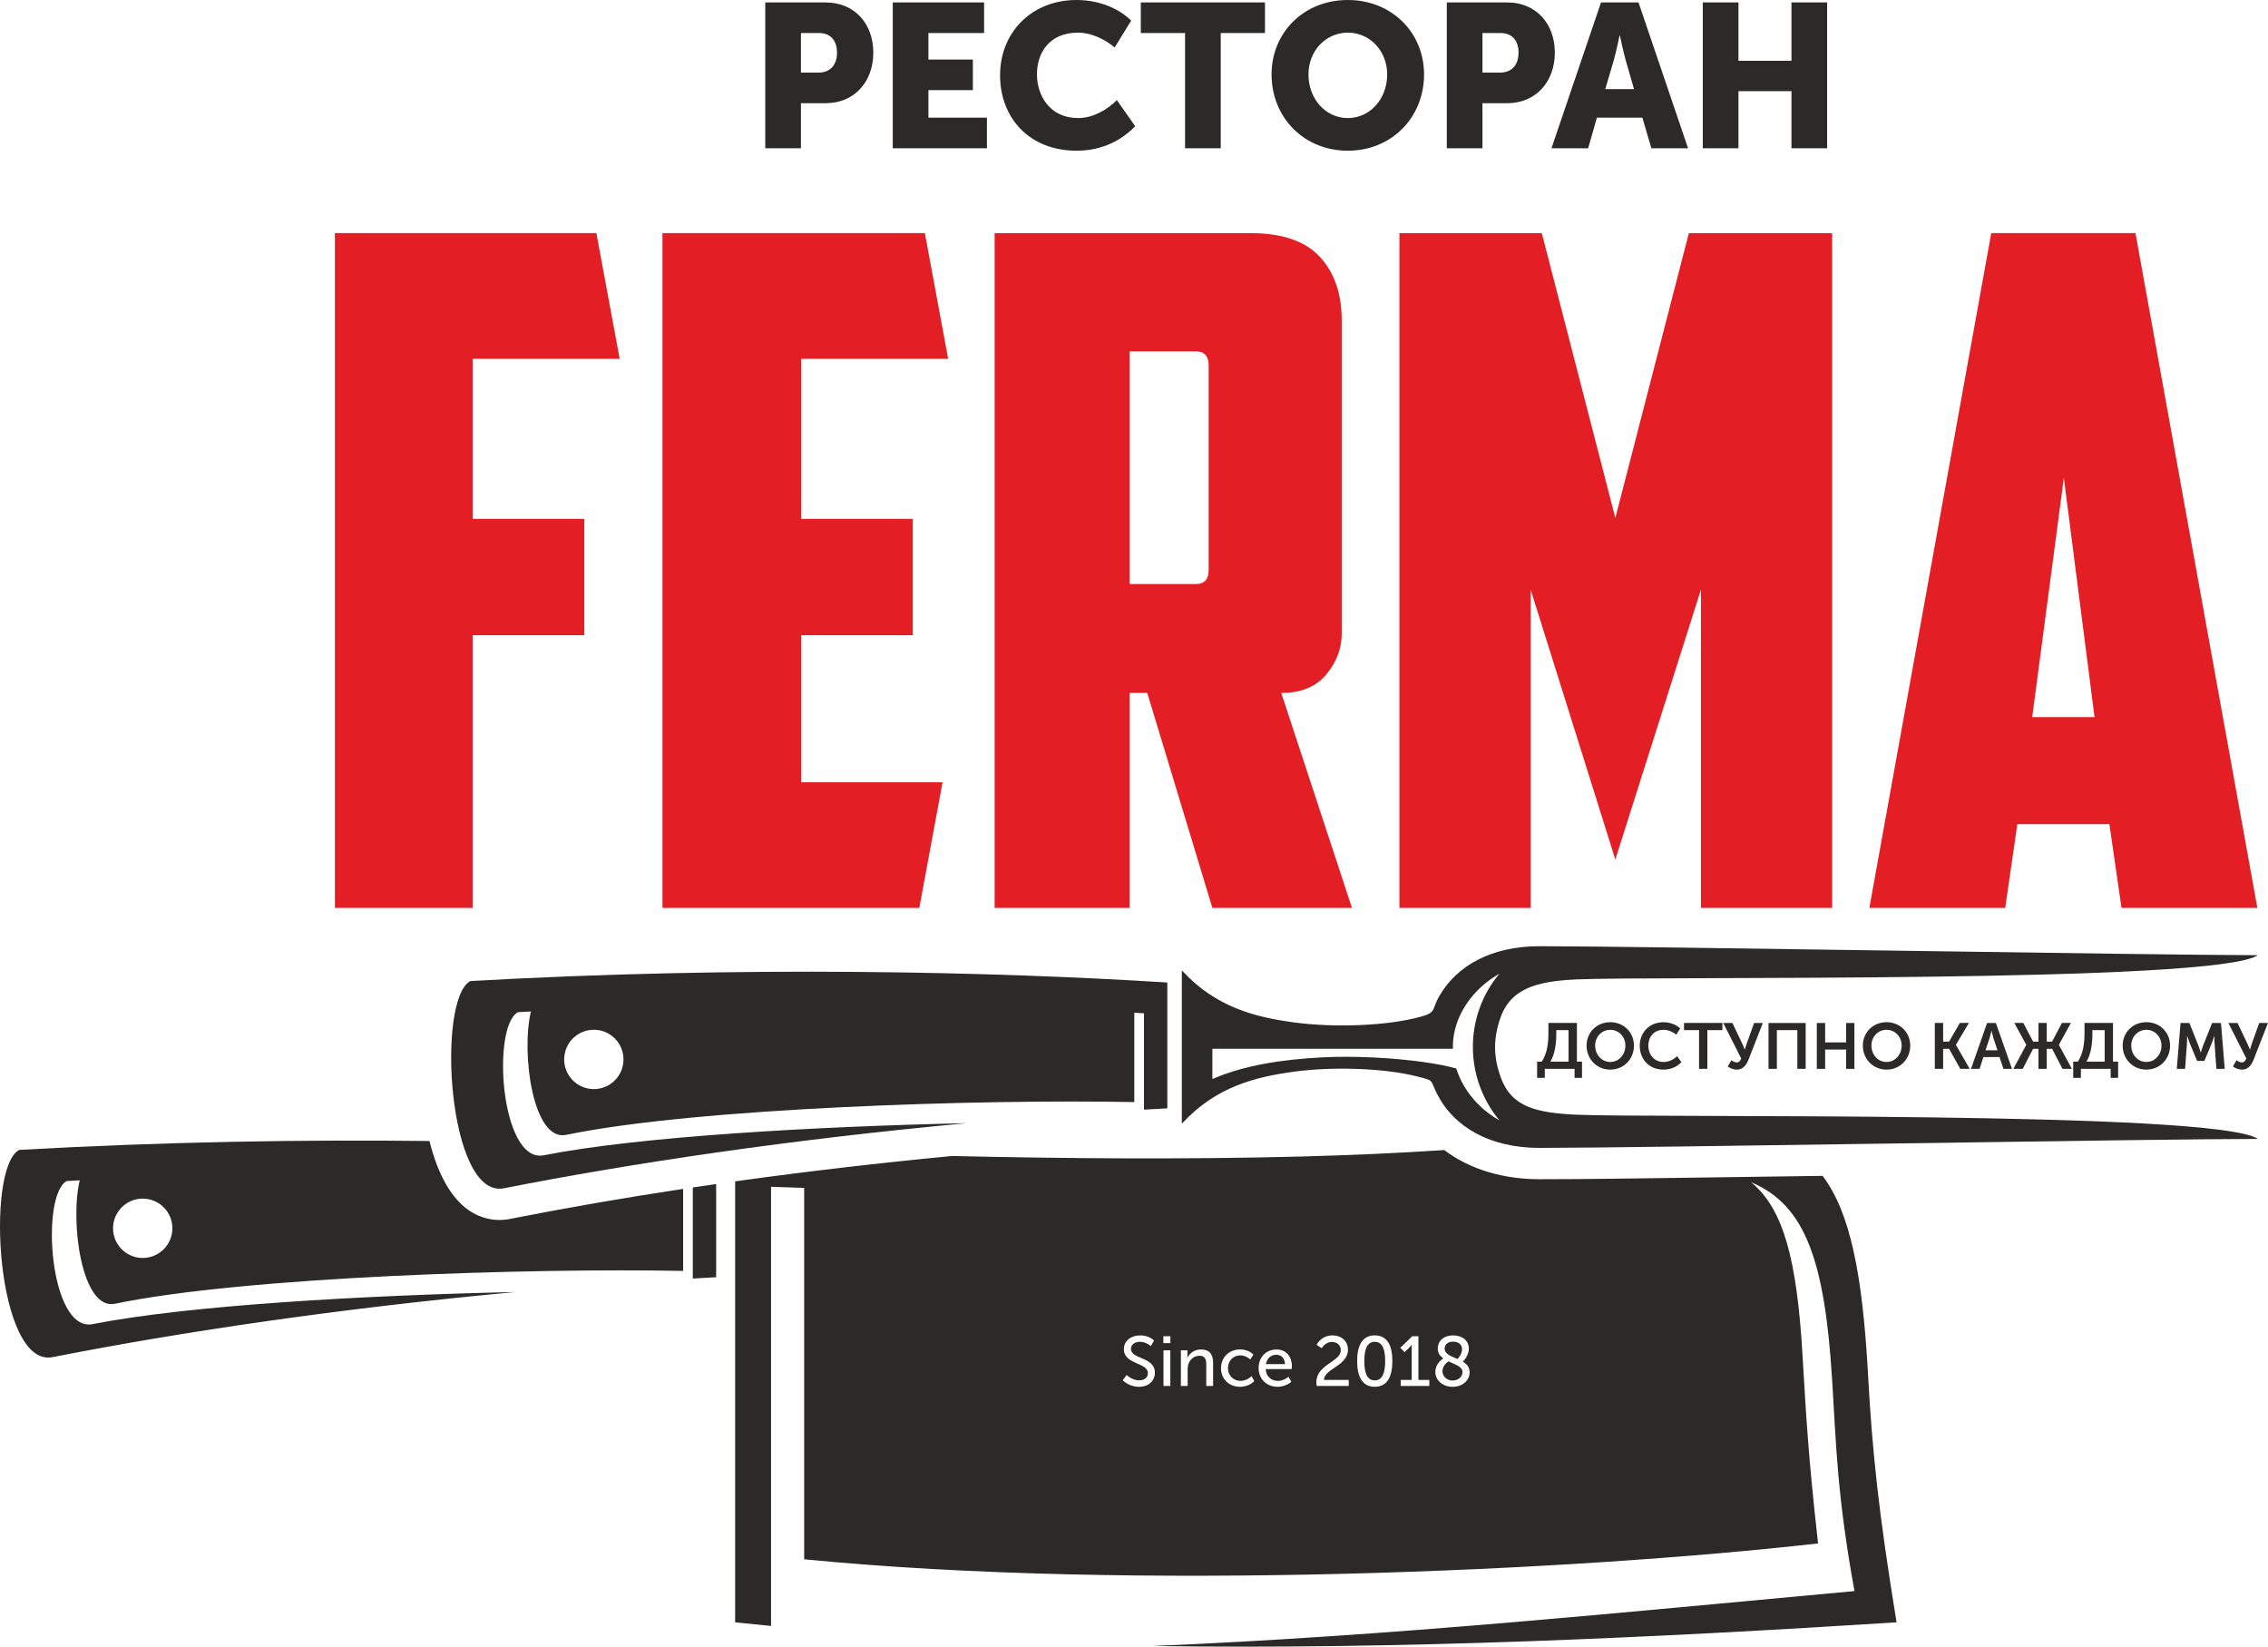 <?xml version="1.0" encoding="UTF-8"?>
<!DOCTYPE svg PUBLIC "-//W3C//DTD SVG 1.1//EN" "http://www.w3.org/Graphics/SVG/1.1/DTD/svg11.dtd">
<!-- Creator: CorelDRAW 2019 -->
<svg xmlns="http://www.w3.org/2000/svg" xml:space="preserve" width="74.587mm" height="54.139mm" version="1.1" style="shape-rendering:geometricPrecision; text-rendering:geometricPrecision; image-rendering:optimizeQuality; fill-rule:evenodd; clip-rule:evenodd"
viewBox="0 0 985.6 715.4"
 xmlns:xlink="http://www.w3.org/1999/xlink"
 xmlns:xodm="http://www.corel.com/coreldraw/odm/2003">
 <defs>
  <style type="text/css">
   <![CDATA[
    .fil1 {fill:#2B2A29}
    .fil0 {fill:#E31E24}
   ]]>
  </style>
 </defs>
 <g id="Слой_x0020_1">
  <g id="_1766893656">
   <path class="fil0" d="M145.54 101.28l113.63 0 10.11 54.59 -63.89 0 0 69.55 48.53 0 0 50.55 -48.53 0 0 118.48 -59.85 0 0 -293.18zm142.34 0l114.04 0 10.11 54.59 -63.89 0 0 69.55 48.53 0 0 50.55 -48.53 0 0 63.89 61.47 0 -10.11 54.59 -111.61 0 0 -293.18zm203 51.36l0 101.1 28.71 0c3.77,0 5.66,-2.02 5.66,-6.07l0 -88.96c0,-4.04 -1.89,-6.07 -5.66,-6.07l-28.71 0zm92.2 122.53c0,6.47 -2.22,12.4 -6.67,17.79 -4.45,5.39 -10.99,8.09 -19.61,8.09l30.73 93.41 -60.66 0 -28.31 -93.41 -7.68 0 0 93.41 -58.64 0 0 -293.18 111.21 0c13.75,0 23.79,3.44 30.13,10.31 6.34,6.87 9.5,16.11 9.5,27.7l0 135.87zm82.09 -19.01l0 138.3 -57.02 0 0 -293.18 61.87 0 31.95 123.74 31.95 -123.74 62.27 0 0 293.18 -57.02 0 0 -138.3 -37.2 117.27 -36.8 -117.27zm211.49 101.9l-5.26 36.39 -59.04 0 52.97 -293.18 62.68 0 52.97 293.18 -59.04 0 -5.26 -36.39 -40.03 0zm6.47 -46.5l27.09 0 -13.34 -103.93 -13.75 103.93z"/>
   <path class="fil1" d="M332.55 64.41l15.51 0 0 -19.58 10.81 0c12.32,0 20.64,-9.21 20.64,-21.97 0,-12.76 -8.33,-21.8 -20.64,-21.8l-26.31 0 0 63.35zm15.51 -32.87l0 -17.19 7.88 0c5.14,0 7.8,3.46 7.8,8.51 0,5.05 -2.66,8.68 -8.06,8.68l-7.62 0zm39.9 32.87l40.93 0 0 -13.29 -25.43 0 0 -11.96 19.32 0 0 -13.29 -19.32 0 0 -11.52 24.19 0 0 -13.29 -39.69 0 0 63.35zm46.63 -31.81c0,18.78 12.85,32.87 33.22,32.87 11.61,0 19.93,-4.87 25.52,-10.63l-7.97 -11.34c-4.34,4.34 -10.54,7.8 -16.83,7.8 -12.23,0 -17.9,-9.66 -17.9,-19.05 0,-9.13 5.23,-18.07 17.9,-18.07 5.67,0 11.78,2.92 15.86,6.47l7.18 -11.7c-6.2,-6.11 -15.24,-8.95 -23.74,-8.95 -19.58,0 -33.22,14.17 -33.22,32.6zm80.39 31.81l15.51 0 0 -50.06 19.23 0 0 -13.29 -53.96 0 0 13.29 19.23 0 0 50.06zm37.6 -32.07c0,18.61 14,33.14 33.13,33.14 19.14,0 33.14,-14.53 33.14,-33.14 0,-18.16 -14,-32.34 -33.14,-32.34 -19.14,0 -33.13,14.17 -33.13,32.34zm16.04 0c0,-10.37 7.62,-18.16 17.1,-18.16 9.48,0 17.1,7.8 17.1,18.16 0,10.81 -7.62,18.96 -17.1,18.96 -9.48,0 -17.1,-8.15 -17.1,-18.96zm60.1 32.07l15.51 0 0 -19.58 10.81 0c12.31,0 20.64,-9.21 20.64,-21.97 0,-12.76 -8.33,-21.8 -20.64,-21.8l-26.31 0 0 63.35zm15.51 -32.87l0 -17.19 7.88 0c5.14,0 7.8,3.46 7.8,8.51 0,5.05 -2.66,8.68 -8.06,8.68l-7.62 0zm29.98 32.87l15.95 0 3.81 -13.29 19.76 0 3.9 13.29 15.95 0 -21.53 -63.35 -16.3 0 -21.53 63.35zm23.39 -25.69l3.63 -12.31c1.15,-3.99 2.57,-10.9 2.57,-10.9l0.18 0c0,0 1.42,6.91 2.57,10.9l3.54 12.31 -12.49 0zm42.38 25.69l15.5 0 0 -24.81 23.04 0 0 24.81 15.5 0 0 -63.35 -15.5 0 0 25.34 -23.04 0 0 -25.34 -15.5 0 0 63.35z"/>
   <g>
    <path class="fil1" d="M617.42 441.71c-14.27,3.99 -37.39,4.85 -54.86,2.51 -16.95,-2.27 -34.19,-6.53 -48.97,-22.63 0,22.2 0,44.41 0,66.61 14.78,-16.11 32.03,-20.36 48.97,-22.63 16.9,-2.27 39.07,-1.53 53.42,2.13 7.49,1.91 5.34,1.24 8.45,7.41 7.37,14.59 23.05,23.6 44.56,23.6 45.39,0 266.82,-3.9 312.21,-3.9 -18.13,-12.45 -263.19,-9.01 -296.06,-10.52 -17.42,-0.8 -28.28,-3.29 -32.94,-16.16 -3.1,-8.55 -3.31,-16.02 -0.6,-24.69 4.28,-13.69 15.32,-17.1 33.54,-17.94 32.87,-1.52 277.93,1.93 296.06,-10.52 -45.39,0 -266.82,-3.9 -312.21,-3.9 -20.54,0 -35.77,8.22 -43.51,21.66 -3.5,6.08 -1.09,7.02 -8.06,8.97l0 0zm13.97 13.92c-0.02,-0.58 -0.02,-1.17 -0.01,-1.75 0.32,-12.15 8.25,-24.16 20.25,-30.86 -15.49,18.32 -15.34,45.42 0,63.74 -6.51,-3.64 -11.77,-8.83 -15.29,-14.77 -1.47,-2.48 -2.64,-5.08 -3.48,-7.76 -3.66,-1.05 -8.39,-1.98 -13.74,-2.75 -13.48,-1.93 -30.85,-2.84 -44.63,-2.1 -16.48,0.88 -33.25,3.19 -47.63,9.41l0 -12.76 0 -0.3 0 -0.1 104.51 0z"/>
    <path class="fil1" d="M507.27 426.85c-74.66,-4.69 -183.75,-7.36 -302.88,-0.63 -14.85,8.01 -9.76,94.82 14.57,90.03 56.01,-11.03 125.1,-21.23 201.09,-28.28 -66.15,1.44 -142.25,5.77 -183.7,13.94 -18.84,3.71 -22.79,-55.95 -11.28,-62.16 1.87,-0.1 3.76,-0.21 5.65,-0.31 -4.33,18.07 0.87,56.62 15.31,53.61 56.34,-11.72 180.28,-15.55 246.9,-14.25l0 -38.82c1.43,0.08 2.84,0.17 4.2,0.25l0 41.87c3.37,-0.2 6.76,-0.39 10.15,-0.58 0,-26.55 0,-28.12 0,-54.68l0 0zm-262.1 33.42c0,-7.12 5.77,-12.89 12.89,-12.89 7.12,0 12.89,5.77 12.89,12.89 0,7.12 -5.77,12.89 -12.89,12.89 -7.12,0 -12.89,-5.77 -12.89,-12.89z"/>
   </g>
   <path class="fil1" d="M673.74 461.24c2.08,-3.37 2.58,-8.31 2.58,-12.21l0 -1.49 5.33 0 0 13.7 -7.92 0zm-5.76 0l0 7.05 3.34 0 0 -3.93 12.94 0 0 3.93 3.23 0 0 -7.05 -2.22 0 0 -16.82 -12.38 0 0 4.35c0,4.04 -0.42,8.73 -2.89,12.47l-2.02 0zm21.49 -6.99c0,5.87 4.44,10.45 10.3,10.45 5.87,0 10.3,-4.58 10.3,-10.45 0,-5.7 -4.44,-10.16 -10.3,-10.16 -5.87,0 -10.3,4.46 -10.3,10.16zm3.73 0c0,-3.87 2.92,-6.85 6.57,-6.85 3.65,0 6.57,2.98 6.57,6.85 0,4.04 -2.92,7.13 -6.57,7.13 -3.65,0 -6.57,-3.09 -6.57,-7.13zm19.38 0.06c0,5.87 4.04,10.39 10.3,10.39 3.57,0 6.12,-1.49 7.83,-3.23l-1.91 -2.61c-1.52,1.49 -3.65,2.53 -5.78,2.53 -4.32,0 -6.71,-3.4 -6.71,-7.13 0,-3.68 2.3,-6.85 6.68,-6.85 1.94,0 4.04,0.9 5.45,2.11l1.74 -2.69c-1.94,-1.88 -4.75,-2.72 -7.36,-2.72 -6.01,0 -10.25,4.44 -10.25,10.22zm25.79 10.05l3.59 0 0 -16.82 6.54 0 0 -3.12 -16.68 0 0 3.12 6.54 0 0 16.82zm12.45 -1.04c1.21,0.84 2.47,1.38 3.99,1.38 2.89,0 4.27,-2.39 5.11,-4.52l6.15 -15.75 -3.79 0 -3.2 8.93c-0.45,1.29 -0.81,2.61 -0.81,2.61l-0.06 0c0,0 -0.48,-1.32 -1.12,-2.64l-4.24 -8.9 -3.99 0 7.81 15.41c-0.42,1.1 -0.98,1.74 -1.99,1.74 -0.93,0 -1.74,-0.59 -2.25,-0.98l-1.6 2.72zm17.73 1.04l3.62 0 0 -16.82 8.9 0 0 16.82 3.62 0 0 -19.93 -16.15 0 0 19.93zm20.98 0l3.62 0 0 -8.37 9.13 0 0 8.37 3.59 0 0 -19.93 -3.59 0 0 8.45 -9.13 0 0 -8.45 -3.62 0 0 19.93zm20 -10.11c0,5.87 4.44,10.45 10.3,10.45 5.87,0 10.3,-4.58 10.3,-10.45 0,-5.7 -4.44,-10.16 -10.3,-10.16 -5.87,0 -10.3,4.46 -10.3,10.16zm3.73 0c0,-3.87 2.92,-6.85 6.57,-6.85 3.65,0 6.57,2.98 6.57,6.85 0,4.04 -2.92,7.13 -6.57,7.13 -3.65,0 -6.57,-3.09 -6.57,-7.13zm27.55 10.11l3.62 0 0 -8.7 2.58 0 4.86 8.7 4.1 0 -5.98 -10.39 0 -0.06 5.64 -9.49 -3.93 0 -4.69 8.11 -2.58 0 0 -8.11 -3.62 0 0 19.93zm15.73 0l3.71 0 1.68 -5.11 6.99 0 1.71 5.11 3.71 0 -6.99 -19.93 -3.82 0 -6.99 19.93zm6.29 -8.06l1.8 -5.34c0.34,-1.12 0.79,-3.09 0.79,-3.09l0.06 0c0,0 0.45,1.96 0.79,3.09l1.77 5.34 -5.19 0zm12.11 8.06l4.07 0 4.52 -8.7 2.33 0 0 8.7 3.59 0 0 -8.7 2.33 0 4.52 8.7 4.07 0 -5.64 -10.39 0 -0.06 5.22 -9.49 -3.9 0 -4.27 8.11 -2.33 0 0 -8.11 -3.59 0 0 8.11 -2.33 0 -4.27 -8.11 -3.9 0 5.19 9.49 0 0.06 -5.61 10.39zm31.77 -3.12c2.08,-3.37 2.58,-8.31 2.58,-12.21l0 -1.49 5.33 0 0 13.7 -7.92 0zm-5.76 0l0 7.05 3.34 0 0 -3.93 12.94 0 0 3.93 3.23 0 0 -7.05 -2.22 0 0 -16.82 -12.38 0 0 4.35c0,4.04 -0.42,8.73 -2.89,12.47l-2.02 0zm21.49 -6.99c0,5.87 4.44,10.45 10.3,10.45 5.87,0 10.31,-4.58 10.31,-10.45 0,-5.7 -4.44,-10.16 -10.31,-10.16 -5.87,0 -10.3,4.46 -10.3,10.16zm3.73 0c0,-3.87 2.92,-6.85 6.57,-6.85 3.65,0 6.57,2.98 6.57,6.85 0,4.04 -2.92,7.13 -6.57,7.13 -3.65,0 -6.57,-3.09 -6.57,-7.13zm19.78 10.11l3.62 0 0.82 -11.15c0.11,-1.32 0.03,-3.12 0.03,-3.12l0.06 0c0,0 0.65,1.96 1.1,3.12l3.23 7.72 3.14 0 3.23 -7.72c0.45,-1.15 1.1,-3.09 1.1,-3.09l0.06 0c0,0 -0.08,1.77 0.03,3.09l0.81 11.15 3.62 0 -1.63 -19.93 -3.85 0 -3.93 9.86c-0.45,1.18 -0.98,2.92 -0.98,2.92l-0.06 0c0,0 -0.53,-1.74 -0.98,-2.92l-3.93 -9.86 -3.85 0 -1.63 19.93zm24.38 -1.04c1.21,0.84 2.47,1.38 3.99,1.38 2.89,0 4.27,-2.39 5.11,-4.52l6.15 -15.75 -3.79 0 -3.2 8.93c-0.45,1.29 -0.81,2.61 -0.81,2.61l-0.06 0c0,0 -0.48,-1.32 -1.12,-2.64l-4.24 -8.9 -3.99 0 7.81 15.41c-0.42,1.1 -0.98,1.74 -1.99,1.74 -0.93,0 -1.74,-0.59 -2.25,-0.98l-1.6 2.72z"/>
   <path class="fil1" d="M487.89 599.65c1.87,1.84 4.5,2.85 7.1,2.85 4.41,0 6.88,-2.75 6.88,-6.15 0,-6.94 -10.4,-5.72 -10.4,-10.34 0,-1.87 1.68,-3.06 3.89,-3.06 1.71,0 3.58,0.8 4.77,1.9l1.38 -2.48c-1.59,-1.5 -3.89,-2.2 -6.03,-2.2 -4.01,0 -7.07,2.35 -7.07,6 0,6.73 10.43,5.66 10.43,10.43 0,1.87 -1.53,3.09 -3.79,3.09 -2.05,0 -4.13,-1.07 -5.45,-2.33l-1.71 2.29zm17.66 -16.12l3.06 0 0 -3 -3.06 0 0 3zm0.06 18.6l2.97 0 0 -15.48 -2.97 0 0 15.48zm7.54 0l2.97 0 0 -7.43c0,-3.18 2.14,-5.69 5.17,-5.69 2.48,0 2.91,1.71 2.91,3.88l0 9.24 2.97 0 0 -9.91c0,-3.95 -1.65,-5.93 -5.29,-5.93 -3.39,0 -5.29,2.29 -5.87,3.64l-0.06 0c0,0 0.09,-0.52 0.09,-1.16l0 -2.11 -2.87 0 0 15.48zm17.45 -7.74c0,4.65 3.4,8.11 8.29,8.11 2.42,0 4.77,-0.98 6.18,-2.48l-1.19 -2.17c-1.19,1.25 -3.06,2.08 -4.77,2.08 -3.21,0 -5.48,-2.42 -5.48,-5.57 0,-3.15 2.26,-5.51 5.39,-5.51 1.62,0 3.24,0.73 4.28,1.77l1.41 -2.08c-1.47,-1.56 -3.76,-2.26 -5.81,-2.26 -4.86,0 -8.29,3.52 -8.29,8.11zm16.35 0c0,4.59 3.37,8.11 8.23,8.11 2.14,0 4.5,-0.83 6,-2.2l-1.26 -2.17c-1.22,1.1 -2.91,1.81 -4.56,1.81 -2.79,0 -5.17,-1.81 -5.32,-5.14l11.26 0c0.06,-0.43 0.12,-0.85 0.12,-1.25 0,-3.98 -2.32,-7.25 -6.7,-7.25 -4.41,0 -7.77,3.18 -7.77,8.11zm3.18 -1.74c0.43,-2.57 2.23,-4.07 4.53,-4.07 2.02,0 3.67,1.41 3.76,4.07l-8.29 0zm22.07 9.48l13.92 0 0 -2.63 -10.77 0c0.12,-4.93 10.43,-6.03 10.43,-13.13 0,-3.73 -2.85,-6.21 -6.79,-6.21 -3.18,0 -5.63,1.84 -6.85,4.1l2.23 1.5c0.92,-1.56 2.57,-2.75 4.38,-2.75 2.3,0 3.92,1.47 3.92,3.58 0,5.08 -10.62,6.21 -10.62,13.89 0,0.52 0.06,1.07 0.15,1.65zm25.22 0.37c5.78,0 7.65,-4.96 7.65,-11.2 0,-6.21 -1.87,-11.14 -7.65,-11.14 -5.75,0 -7.65,4.93 -7.65,11.14 0,6.24 1.9,11.2 7.65,11.2zm0 -2.78c-3.52,0 -4.53,-3.67 -4.53,-8.41 0,-4.68 1.01,-8.35 4.53,-8.35 3.55,0 4.53,3.67 4.53,8.35 0,4.74 -0.98,8.41 -4.53,8.41zm11.27 2.42l12.45 0 0 -2.63 -4.74 0 0 -18.97 -2.69 0 -5.17 5.02 1.84 1.9 2.02 -1.96c0.8,-0.79 1.04,-1.25 1.04,-1.25l0.06 0c0,0 -0.03,0.64 -0.03,1.31l0 13.95 -4.77 0 0 2.63zm15.06 -6.15c0,3.76 3.24,6.52 7.5,6.52 4.53,0 7.4,-2.97 7.4,-6.33 0,-2.23 -1.25,-3.58 -2.94,-4.59 0.64,-0.64 2.6,-2.94 2.6,-5.66 0,-3.49 -2.78,-5.75 -6.79,-5.75 -4.56,0 -6.73,2.75 -6.73,5.72 0,1.96 1.01,3.27 2.42,4.25 -0.83,0.55 -3.46,2.57 -3.46,5.84zm9.64 -5.57c-2.69,-1.19 -5.6,-2.08 -5.6,-4.53 0,-1.65 1.31,-3 3.67,-3 2.3,0 3.89,1.22 3.89,3.27 0,2.11 -1.5,3.76 -1.96,4.25l0 0zm-6.55 5.32c0,-2.36 1.93,-3.79 2.63,-4.28 2.81,1.35 6.09,2.2 6.09,4.65 0,2.2 -2.05,3.67 -4.34,3.67 -2.23,0 -4.38,-1.62 -4.38,-4.04zm-440.21 -100.02c-54.11,-0.64 -114.77,0.28 -178.3,3.86 -14.85,8.01 -9.76,94.82 14.56,90.03 56.01,-11.03 125.1,-21.23 201.09,-28.28 -66.15,1.44 -142.25,5.78 -183.7,13.94 -18.84,3.71 -22.79,-55.96 -11.28,-62.16 1.87,-0.11 3.76,-0.21 5.65,-0.31 -4.33,18.07 0.87,56.62 15.31,53.62 56.34,-11.72 180.28,-15.55 246.9,-14.26l0 -35.64c-25.23,3.82 -50.35,8.15 -75.28,13.06 -3.24,0.64 -6.55,0.6 -9.77,-0.16 -14.06,-3.31 -21.38,-18.5 -25.19,-33.71zm114.44 20.18l0 39.57c3.37,-0.2 6.76,-0.39 10.15,-0.58l0 -40.48c-3.39,0.49 -6.77,0.98 -10.15,1.49zm-251.94 17.74c0,-7.12 5.77,-12.89 12.89,-12.89 7.12,0 12.89,5.77 12.89,12.89 0,7.12 -5.77,12.89 -12.89,12.89 -7.12,0 -12.89,-5.77 -12.89,-12.89zm762.67 63.85c1.81,32.67 4.48,59.01 12.39,107.34 -105.47,6.69 -215.36,11.87 -323.25,10.28 103.84,-4.33 203.29,-14.53 304.96,-23.86 -7.53,-41.29 -7.99,-63.8 -9.71,-91.71 -3.18,-51.29 -11.45,-75.98 -35.24,-85.92 14.26,11.61 19.89,34.14 22.32,74.35 1.6,26.53 2.4,43.33 6.8,82.58 -105.8,11.97 -297.33,20.93 -440.6,6.89l0 -161.35c-5.05,-0.17 -9.87,-0.33 -14.4,-0.49l0 190.81c-5.21,-0.5 -10.42,-1.03 -15.6,-1.58l0 -191.58c31.38,-4.38 62.87,-8.01 94.28,-11.02 47.12,1.08 100.75,1.58 151.84,0.22 21.09,-0.56 42.24,-1.49 62.04,-2.8 11.47,8.69 26.22,12.67 41.39,12.67 20.56,0 41.17,-0.34 61.73,-0.61 20.43,-0.27 40.87,-0.56 61.3,-0.85 12.15,16.1 17.36,43.23 19.77,86.64l0 0z"/>
  </g>
 </g>
</svg>
